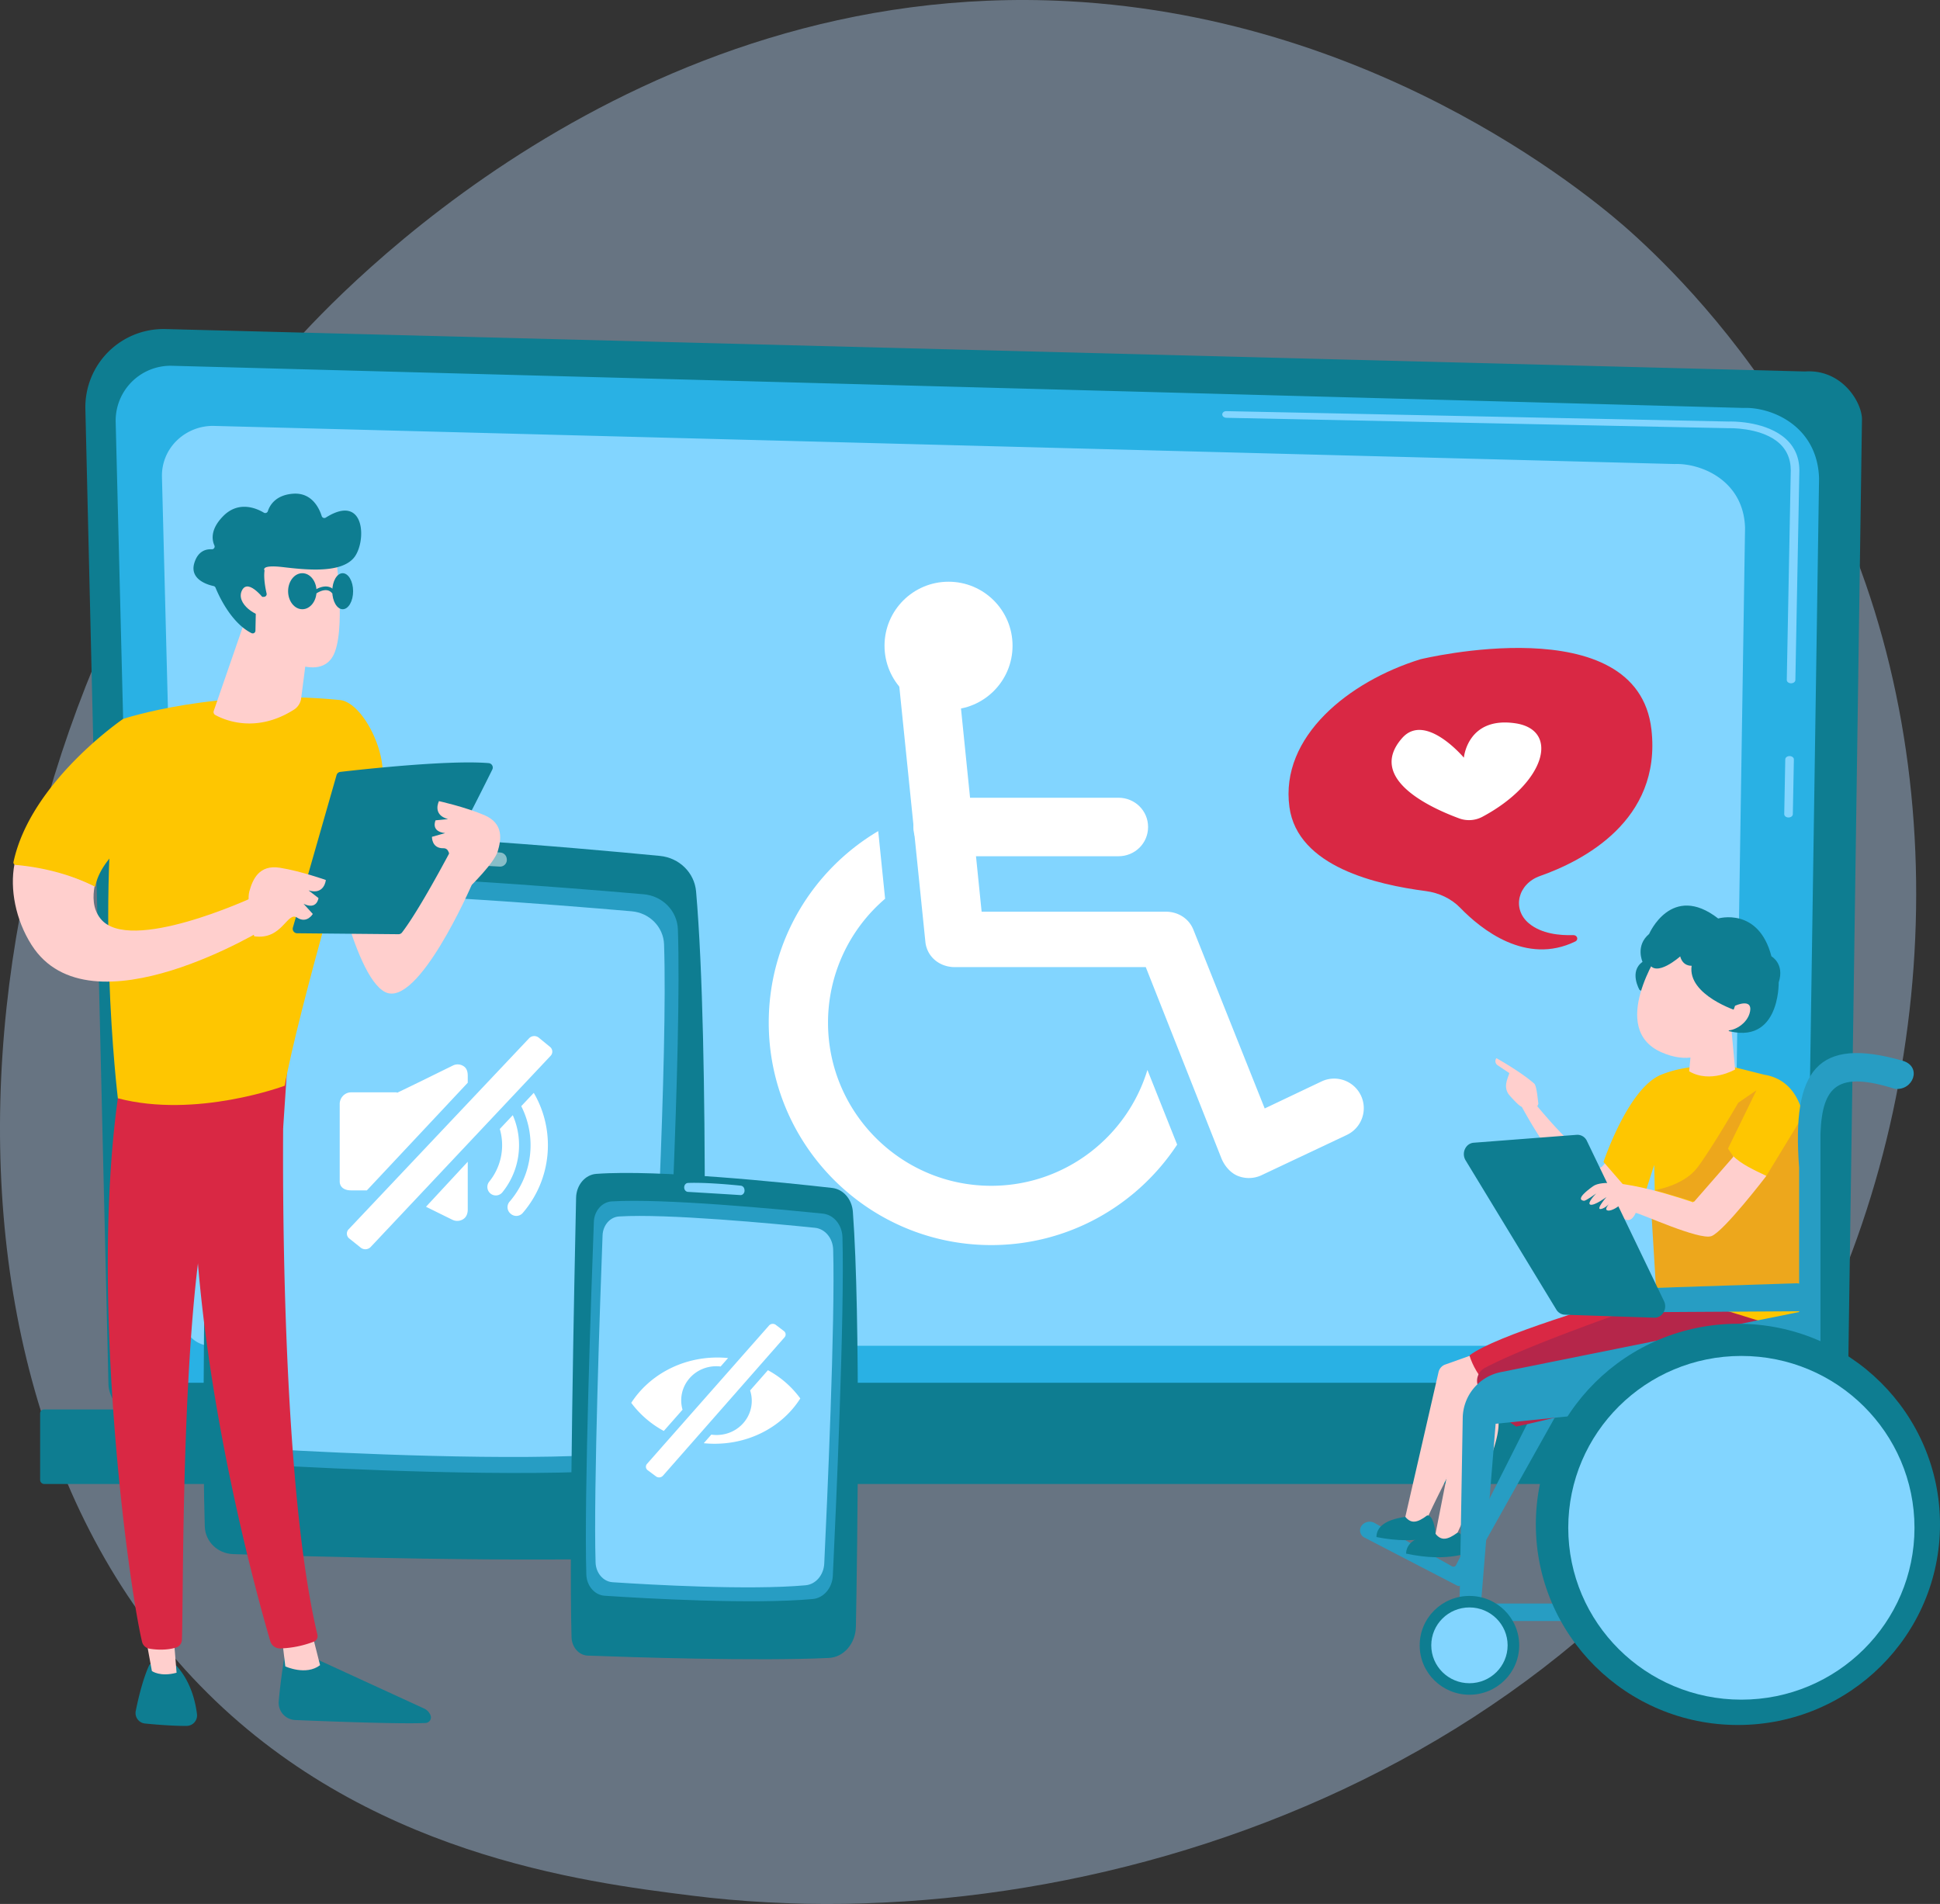 <svg xmlns="http://www.w3.org/2000/svg" viewBox="0 0 2829.41 2777.24"><rect x="0" y="0" width="2829.41" height="2777.24" fill="#333333" stroke="none"/><defs><style>.cls-1{fill:#badafe;opacity:0.39;}.cls-12,.cls-2{fill:#0e7d91;}.cls-3{fill:#29b1e4;}.cls-4{fill:#82d5ff;}.cls-5,.cls-7{fill:#fff;}.cls-6{fill:#279dc3;}.cls-7{opacity:0.5;}.cls-8{fill:#d92844;}.cls-11,.cls-9{fill:#ffcfcd;}.cls-10{fill:#fec601;}.cls-11,.cls-12{fill-rule:evenodd;}.cls-13{fill:#eda71c;}.cls-14{fill:#b5264a;}</style></defs><g id="Ebene_2" data-name="Ebene 2"><g id="Illustration"><path class="cls-1" d="M2652.19,1941.33C2342.76,2587.1,1587.89,2838,1007.93,2765c-158.36-19.93-477-60-716.56-306.74C-168.76,1984.45-54.54,1039.87,428.2,501.46,490.36,432.12,920-31.87,1557.25,1.74c466.57,24.6,783,302.23,821.4,336.78,48.55,43.64,155.35,147,248.72,307.68C2846.76,1023.78,2845.55,1537.79,2652.19,1941.33Z"/><path class="cls-2" d="M158.13,2017.61a45.35,45.35,0,0,0,45.24,45.2H2650a45.36,45.36,0,0,0,45.25-45.2l20.36-1406c0-24.86-29.29-73.4-83-69.75L241.52,480a114,114,0,0,0-117,116.61Z"/><path class="cls-3" d="M202.79,1974.25a42.93,42.93,0,0,0,42.81,42.8H2591a42.93,42.93,0,0,0,42.8-42.8l19.22-1276.42c-2.27-76.81-69.61-104.41-110.43-102.78L250.92,533.56a80.13,80.13,0,0,0-82.21,82Z"/><path class="cls-4" d="M267.87,1924.35c0,21.29,17.9,38.71,39.78,38.71h2179.8c21.88,0,39.78-17.42,39.78-38.71l17.85-1154.48c-2.1-69.48-64.69-94.45-102.62-93L312.6,621.29a75.5,75.5,0,0,0-54.54,21.13,71.38,71.38,0,0,0-21.87,53Z"/><path class="cls-4" d="M2608.5,1192.45h-.09c-3.47,0-6.24-2.24-6.18-4.91l1.51-79.88c.05-2.65,2.85-4.77,6.27-4.77h.1c3.46,0,6.23,2.24,6.18,4.92l-1.52,79.87C2614.72,1190.33,2611.92,1192.45,2608.5,1192.45Z"/><path class="cls-4" d="M2612.23,996.71h-.1c-3.46,0-6.23-2.24-6.18-4.91l5.82-305.93c-.11-18.17-7.26-32.68-21.25-43-26.11-19.31-67.58-18.32-69.32-18.26l-732.48-15.16c-3.47-.07-6.2-2.29-6.11-5s2.76-5,6.44-4.71l732.05,15.16c4.55-.21,48.7-.8,78.1,20.94,16.54,12.23,25,29.07,25.12,50.06l-5.83,306C2618.44,994.59,2615.64,996.71,2612.23,996.71Z"/><rect class="cls-2" x="58.54" y="2055.99" width="2714.18" height="108.68" rx="5.65" transform="translate(2831.25 4220.66) rotate(-180)"/><path class="cls-5" d="M1673.46,1560.71c-29.66,97.72-120.57,169-227.83,169-131.23,0-238-106.78-238-238A237.67,237.67,0,0,1,1290.89,1311l-10.06-98.68c-95.51,56.53-159.65,160.61-159.65,279.39,0,178.91,145.54,324.48,324.45,324.48,113.24,0,213.14-58.33,271.2-146.54Z"/><path class="cls-5" d="M1821.39,1718.38a43.37,43.37,0,0,1-15.84-3c-11.1-4.38-19.9-15-24.31-26.1l-110.18-278.55H1392.62c-22.18,0-40.75-14.91-43-37L1311.1,996.64a42.79,42.79,0,0,1,38.62-46.91c23.73-2.43,45,16,47.38,39.78l34.56,340.37h268.71c17.7,0,33.61,9.86,40.15,26.31l104,260.7,82.88-39.4a43.15,43.15,0,1,1,36.93,78l-124.48,58.79A43.32,43.32,0,0,1,1821.39,1718.38Z"/><path class="cls-5" d="M1631.21,1249H1375.33c-23.87,0-43.22-18.8-43.22-42.67s19.35-42.68,43.22-42.68h255.88c23.87,0,43.22,18.81,43.22,42.68S1655.08,1249,1631.21,1249Z"/><circle class="cls-5" cx="1383.4" cy="941.91" r="93.36"/><path class="cls-2" d="M310.3,1269.81C306,1438.55,292,2020.6,298.68,2226.86c.71,21.85,18.76,39.39,41.28,40.11,111.4,3.53,431.85,12.5,614.05,5.08,38-1.54,68.13-31.37,68.92-68.21,3.79-177.11,12.14-675.27-7.72-903.47-2.38-27.35-24.5-49.12-52.64-51.85-121.31-11.78-443.52-40.56-600.93-30.65C333.25,1219.66,311,1242.22,310.3,1269.81Z"/><path class="cls-6" d="M355.56,1322.25c-6.08,138.19-25.27,597.94-19.18,767.95.89,24.84,21.08,44.94,46.66,46.39,105.34,6,375.52,19.17,530,7.16,27.82-2.16,49.65-24,51.15-51,7.83-141,30.31-569.08,24.48-737.18-.94-26.81-22.35-48.71-49.89-51.11-114-9.93-406.64-33.55-537.93-26.6C376.22,1279.14,356.62,1298.32,355.56,1322.25Z"/><path class="cls-4" d="M370,1346.1c-5.75,130.3-23.89,563.79-18.14,724.08.85,23.43,19.93,42.37,44.11,43.74,99.57,5.64,355,18.07,501,6.76,26.3-2,46.94-22.62,48.36-48.12C952.77,1939.63,974,1536,968.5,1377.5c-.88-25.28-21.12-45.93-47.16-48.2-107.72-9.36-384.39-31.63-508.5-25.07C389.54,1305.46,371,1323.55,370,1346.1Z"/><path class="cls-7" d="M585.6,1247.36h0a9.85,9.85,0,0,0,9.49,9.72c26.31,1.33,100.43,5.12,133.55,7a9.83,9.83,0,0,0,10.42-11.56l-.21-1.06a9.92,9.92,0,0,0-8.93-7.85c-22.39-2-89.95-7.51-134.71-6A9.85,9.85,0,0,0,585.6,1247.36Z"/><path class="cls-5" d="M802.18,1527.1l-16.52-13.57a10.44,10.44,0,0,0-14,1L508.52,1793.11a9,9,0,0,0,.74,13.36l17,13.61a10.87,10.87,0,0,0,14.45-1.21L803,1540.16A8.83,8.83,0,0,0,802.18,1527.1Z"/><path class="cls-5" d="M682.19,1569.2v10.19l-147.12,157H512c-9.14,0-16.55-4.09-16.55-13.22V1610.35c0-9.13,7.41-16.95,16.55-16.95h66.88v.75c27.81-13.29,54.49-26.55,81.58-39.84a15.66,15.66,0,0,1,15.51.83C680.84,1558.18,682.19,1563.48,682.19,1569.2Z"/><path class="cls-5" d="M621.29,1760.3l60.9-65.69v69.75c0,5.72-1.83,11-6.68,14.06a16.14,16.14,0,0,1-15.82.79C646.81,1772.92,634.13,1766.59,621.29,1760.3Z"/><path class="cls-5" d="M799.09,1670.45a151.1,151.1,0,0,1-36.68,98.86,12.33,12.33,0,0,1-18.09.73l-.51-.47a12.27,12.27,0,0,1-.67-16.65,126.13,126.13,0,0,0,17.09-139.37l18.25-19.4A150.85,150.85,0,0,1,799.09,1670.45Z"/><path class="cls-5" d="M757,1670.45a109,109,0,0,1-24.38,68.86,12.29,12.29,0,0,1-18.18.86l-.07-.1a12.38,12.38,0,0,1-.76-16.55,84.45,84.45,0,0,0,15.33-76.71l18.92-20.1A108.5,108.5,0,0,1,757,1670.45Z"/><path class="cls-2" d="M840.21,1747.11c-2.47,113-10.47,502.89-6.65,641.05.4,14.63,10.74,26.38,23.64,26.86,63.79,2.37,247.3,8.37,351.64,3.41,21.73-1,39-21,39.46-45.69,2.17-118.64,7-452.31-4.42-605.16-1.36-18.32-14-32.9-30.14-34.73-69.47-7.89-254-27.17-344.13-20.53C853.35,1713.52,840.62,1728.63,840.21,1747.11Z"/><path class="cls-6" d="M866.13,1782.23c-3.48,92.57-14.47,400.51-11,514.39.51,16.64,12.07,30.1,26.72,31.07,60.32,4,215,12.84,303.52,4.8,15.93-1.45,28.43-16.07,29.29-34.18,4.48-94.44,17.36-381.18,14-493.77-.53-18-12.79-32.64-28.57-34.24-65.25-6.65-232.86-22.47-308-17.82C878,1753.36,866.74,1766.21,866.13,1782.23Z"/><path class="cls-4" d="M878.82,1802c-3.23,85.87-13.43,371.53-10.19,477.16.47,15.44,11.19,27.92,24.78,28.82,56,3.72,199.48,11.91,281.55,4.45,14.78-1.34,26.38-14.9,27.18-31.7,4.16-87.6,16.1-353.59,13-458-.5-16.66-11.87-30.27-26.51-31.76-60.53-6.17-216-20.84-285.75-16.52C889.79,1775.22,879.38,1787.14,878.82,1802Z"/><path class="cls-4" d="M997.86,1732.07h0c0,3.47,2.39,6.33,5.44,6.51,15.06.9,57.51,3.43,76.48,4.68,3.74.25,6.67-3.57,6-7.74l-.12-.72a6.06,6.06,0,0,0-5.11-5.25c-12.82-1.34-51.51-5-77.15-4C1000.29,1725.68,997.86,1728.58,997.86,1732.07Z"/><path class="cls-5" d="M1120,1998.71,1094,2028.24a48.71,48.71,0,0,1,2.39,13.49c.94,27.56-21.18,50.59-49.53,51.47a52.54,52.54,0,0,1-9.44-.55l-11,12.53a155.33,155.33,0,0,0,20.88.72c51.63-1.62,95.76-27.89,119.9-66A142,142,0,0,0,1120,1998.71Zm-76.49-5.78a51.49,51.49,0,0,1,7.48.38l10.89-12.36a162.48,162.48,0,0,0-18.8-.72c-52.08,1.08-97.35,27.3-122.43,66.09a144.75,144.75,0,0,0,47.48,41l27.32-31a48.49,48.49,0,0,1-1.89-11.87C992.58,2016.61,1015,1993.57,1043.48,1992.93Z"/><path class="cls-5" d="M1143.32,1941.64l-11.91-9.12a7.33,7.33,0,0,0-9.8,1L943.75,2135.21a6.27,6.27,0,0,0,.84,9.35l12.28,9.14a7.63,7.63,0,0,0,10.1-1.19l177.2-201.73A6.18,6.18,0,0,0,1143.32,1941.64Z"/><path class="cls-8" d="M2071.64,961.67c-104.12,32.18-205.12,112.75-191.06,215.6,12,87.47,128.24,113.29,198.79,122.5,19.67,2.57,37.55,11.28,50.32,24.45,30.55,31.53,96,84.07,167.82,49.1,5.23-2.55,2.89-9.49-3.11-9.28-19.09.65-46.19-1.72-64.63-17.21-25.12-21.09-16-57.69,16.44-69.08,61.43-21.58,177.36-80.31,162.35-213.41C2388.25,884.33,2071.64,961.67,2071.64,961.67Z"/><path class="cls-5" d="M2135,1105.23s5.13-60.18,74.63-50.24c65.85,9.43,44.77,87.18-48,136.66a41.55,41.55,0,0,1-33.4,2.16c-40.73-15-135.6-57.76-83.27-117.21C2078.79,1038.2,2135,1105.23,2135,1105.23Z"/><path class="cls-9" d="M687.83,1291.14s-78,180-126,156-84-222-84-222S654.93,1171.85,687.83,1291.14Z"/><path class="cls-2" d="M416.22,2408.27s-6.52,36.92-9.72,73.47A25.18,25.18,0,0,0,430.59,2509c48.66,2,152.77,6,190.12,4.3a8.19,8.19,0,0,0,7.21-11.22,18.29,18.29,0,0,0-9.38-9.88l-172-79Z"/><path class="cls-9" d="M410.88,2386.58l5.23,44.16s30.13,14,50.7-1.77l-12.47-49.21Z"/><path class="cls-8" d="M414.81,1556.36c-2.26,11.53-12.14,575.48,48.14,828.2a8.58,8.58,0,0,1-5,10,149.37,149.37,0,0,1-49.1,10,14.79,14.79,0,0,1-14.66-10.61c-17.23-58.63-99.8-352.41-110.57-633.06-12-313.59,0-10.67,0-10.67l7.06-193.85Z"/><path class="cls-2" d="M218.41,2427.53S208,2446.17,198,2495.7a15.35,15.35,0,0,0,13.51,18.39c16.07,1.58,40.81,3.62,60.63,3.48a15.31,15.31,0,0,0,15.16-17.09c-2.19-18.07-9-47.73-30.15-70.85Z"/><path class="cls-9" d="M209.29,2370.73l12.24,66.79s12.11,9,36,2.47l-5.84-71.85Z"/><path class="cls-8" d="M176.22,1573.66c-49.31,297.55,10.69,735.41,30.93,821.11a13.37,13.37,0,0,0,10.79,10.15c9,1.49,23.9,2.72,38.56-1.54a12.24,12.24,0,0,0,8.8-11.28c2.72-69.29-2.17-494.64,43.77-662.74a38.22,38.22,0,0,1,14.73-21.06L413,1644.91l6.84-102.46Z"/><path class="cls-10" d="M495.8,1021.11c-180-18-316.2,27.56-316.2,27.56-44,257-7.7,553.39-7.7,553.39,114.38,30,243.41-18.35,243.41-18.35C434.32,1476.3,523,1174,523,1174,595.22,1165.05,541.16,1025.64,495.8,1021.11Z"/><path class="cls-9" d="M368,1309.31s-179.48,83.24-221.34,30.79c-11.82-14.8-11.34-32.92-8.66-47.63-46.45-23.46-90.85-29.84-116.93-31.76-6.84,35.84,1.45,80.68,25,117.73,85.33,134.08,344-26.31,344-26.31Z"/><path class="cls-2" d="M427.16,1353.05l63.69-222.42a6.47,6.47,0,0,1,5.49-4.67c11.54-1.35,45-5.13,83.58-8.39,46.51-3.94,100.51-7.12,132.78-4.41a6.5,6.5,0,0,1,5.32,9.36c-18.35,37.13-93.84,188.16-131.64,237.63a6.52,6.52,0,0,1-5.25,2.58l-147.77-1.38A6.51,6.51,0,0,1,427.16,1353.05Z"/><path class="cls-9" d="M370.69,1365.79s-11.78-48.44-7-65.63,14-39.28,44.64-34.37,66.89,17.84,66.89,17.84S473.36,1306,450,1298.79L464.5,1310s-2.07,17.92-21.77,8.34l13.46,14.84s-8.46,14.72-23,5.28S411.79,1371.62,370.69,1365.79Z"/><path class="cls-9" d="M685.11,1293.72s35.71-34.78,40.81-51.87,9-40.69-19.57-52.83-66.14-20.42-66.14-20.42-10.34,19.93,13.25,26.2l-18.2,1.8s-7.76,16.29,14,18.64L630,1220.67s-.65,17,16.65,16.66S647.18,1276.83,685.11,1293.72Z"/><path class="cls-9" d="M358.72,901.1l-47,135.95a4.9,4.9,0,0,0,2.24,5.9c12.81,7.09,59,27.57,114.62-7.71a23,23,0,0,0,10.62-16.48L454.41,901.1Z"/><path class="cls-9" d="M490.12,813.76s15,109-4.7,143.59-78.82,9.92-120.31-39.24l-.54-112Z"/><path class="cls-2" d="M385.17,870.58a4,4,0,0,0,3.65-4.91c-1.7-7.35-4.55-22.12-3-33.57,0,0-6.67-8.78,26.94-4.85s83.87,9.34,103.19-13.41c18.84-22.18,17.66-95.74-40.74-58.87a4,4,0,0,1-6-2.14c-3.4-10.83-14-34.6-41.6-32.66-25.81,1.83-34.25,17.15-36.95,25.44a4,4,0,0,1-5.83,2.21c-10.42-6.24-36.63-17.93-59.29,5-18.66,18.93-16.66,34.25-12.85,42.78a4,4,0,0,1-3.88,5.64c-8.19-.45-20,2.31-25.36,19.91-7.42,24.33,20,32,28,33.7a4,4,0,0,1,2.91,2.4c3.87,9.59,22,50.93,52.38,66.25a4,4,0,0,0,5.81-3.55l.9-45a4,4,0,0,1,3.76-3.93Z"/><path class="cls-9" d="M388.61,878.27S362.78,841.94,353,861s20.49,40.27,39.86,38.93Z"/><path class="cls-10" d="M236.27,1191.73,179.6,1048.67s-135,91.73-159.92,208.78a3.49,3.49,0,0,0,3.11,4.19c26.73,2.3,71.86,9.51,116.08,31.84C149.07,1237.34,236.27,1191.73,236.27,1191.73Z"/><path class="cls-2" d="M460.29,866.38l-3.21-4.26c.43-.32,10.53-7.93,20.72-6.43a16.51,16.51,0,0,1,11.17,7l-4.3,3.15A11.26,11.26,0,0,0,477,861C469.17,859.81,460.38,866.31,460.29,866.38Z"/><path class="cls-2" d="M461.65,862.4c0,14.52-9.28,26.28-20.73,26.28s-20.73-11.76-20.73-26.28,9.28-26.28,20.73-26.28S461.65,847.88,461.65,862.4Z"/><path class="cls-2" d="M515,862.4c0,14.52-6.79,26.28-15.18,26.28S484.6,876.92,484.6,862.4s6.79-26.28,15.17-26.28S515,847.88,515,862.4Z"/><path class="cls-9" d="M2214.41,1577.7a639.66,639.66,0,0,0,40.83,51.35,614.65,614.65,0,0,0,42.51,44.57c9.33,8.78,16.81,20.17,28.14,26.71,8.37,4.83,8.89,3.41,14.39-2.7,8.86-9.83,19-15.33,29-6.4,7.85,7,18.29,13.41,22.9,23.16,4.92,10.43-1.84,69.29-19.41,65.12-.06,0-79-18.79-163.22-183.89Z"/><path class="cls-9" d="M2231.07,1616.52c-.24,2.6,9.5,4.4,12.6-6.7-.85-4.81-2.36-25.9-6.08-29.18-19.81-17.45-55.13-37.08-55.13-37.08a7.14,7.14,0,0,0,1.23,9.93l17.63,11.82c-1.84,6-4.52,11.39-4.83,18.3a20.37,20.37,0,0,0,5.22,14.31c3.5,4,8.23,9.12,12.49,13C2222.26,1618.33,2231.07,1616.52,2231.07,1616.52Z"/><path class="cls-10" d="M2416,1871.88c-18.75,39.16,105.33,64.78,214.62,82.27l2-262.7S2649.32,1580,2573,1567.67c-45-11.38-45-11.28-45-11.28s-57.5-8.33-105.58,11.44-83.75,127.07-83.75,127.07l52.81,60.95a1.82,1.82,0,0,0,3.12-.69l18-55.91Z"/><path class="cls-11" d="M2524.36,1492.28l6.22,67.8s-36,20.91-67,2.63l5.51-59.22Z"/><path class="cls-12" d="M2391.23,1444.08s-15.8-26.86,4.32-41c0,0-10.79-23.63,9.62-40.72,0,0,32.5-75.54,100.74-22.55,0,0,58.76-17.35,77.66,55.2,0,0,19.53,10.88,10.59,38,0,0,2.19,100.54-86.5,66.65Z"/><path class="cls-11" d="M2420.43,1387.92s-75.18,112.48,2.5,146.93c73.31,32.52,104.2-42.17,104.2-42.17s32.23-33.16,21.4-58.7S2438.76,1373.94,2420.43,1387.92Z"/><path class="cls-12" d="M2534.46,1475s-73.58-23.12-67.29-66.27c0,0-12.75,1.26-16.66-13.64,0,0-36.11,32.25-45.62,9.7,0,0,6.32-55.85,50.43-37.75s84.41,36.5,96.22,49.39S2573.16,1460.45,2534.46,1475Z"/><path class="cls-11" d="M2517.48,1502.72l13.07-35.68s25.26-11.52,21.93,7.89S2526.46,1505.06,2517.48,1502.72Z"/><path class="cls-6" d="M2276.81,2051.35l-145.67,260a4.25,4.25,0,0,1-5.67,1.7l-135.55-70.27a11.7,11.7,0,0,1-3.06-18.49h0a14.85,14.85,0,0,1,18-2.68l112.88,63.19a4.25,4.25,0,0,0,5.88-1.8l107-212.61a4.24,4.24,0,0,1,3.78-2.34Z"/><path class="cls-9" d="M2346.92,1905.27l-239.06,85.15a15.3,15.3,0,0,0-9.9,11.44l-49.23,214.65c3.93,14.41,12.53,13.53,31.57.95,28.43-63,68.41-127.44,67.18-162.55a19.51,19.51,0,0,1,15.78-13l140.63-19.58Z"/><path class="cls-2" d="M2081.51,2210.51c-14.23,10.75-23.25,12.63-31.89,2.1-29.28,4.23-41.94,14.56-42.15,29.45,28.9,5.71,57.74,7,86.49-1.14C2093.12,2227.62,2089.77,2210.14,2081.51,2210.51Z"/><path class="cls-8" d="M2446.12,1923c-31.95,50.16-165.3,113.15-240.71,129.38-27.45-18.61-52.61-44.16-62.29-75.21,39-29.66,195.52-74.7,270.93-98.61Z"/><path class="cls-9" d="M2385,1925.35,2146,2010.49a15.31,15.31,0,0,0-9.91,11.45l-42.46,215.33c3.93,14.41,11.28,15.06,30.32,2.48,28.43-63,62.89-129.65,61.66-164.76a19.5,19.5,0,0,1,15.79-13L2342,2042.44Z"/><polygon class="cls-13" points="2408.01 1761.21 2483.96 1772.29 2556.23 1716.38 2576.19 1715.27 2624.27 1636.2 2624.27 1872.51 2417.5 1878.31 2414.86 1873.57 2408.01 1761.21"/><path class="cls-2" d="M2125.7,2235.67c-14.49,10.59-23.59,12.33-32.11,1.6-29.52,3.79-42.42,14-42.88,28.94,29,6.21,58,7.95,87,.25C2137.11,2253.06,2134,2235.43,2125.7,2235.67Z"/><path class="cls-14" d="M2615.82,1942.19c-32,50.16-329.21,122.56-404.62,138.79-21.8-14.78-42.17-34-54.47-56.77a21.25,21.25,0,0,1,8.71-28.73c55.81-30.19,210.14-85.4,277.42-106.74Z"/><path class="cls-6" d="M2649.54,1908.68l-461.55,93a69.21,69.21,0,0,0-54.66,66.3l-4.53,266.3h31.54l21-257.44,450.93-46Z"/><rect class="cls-6" x="2132.33" y="2339.04" width="148.61" height="25.48" rx="3.39"/><ellipse class="cls-2" cx="2143.12" cy="2400.03" rx="72.57" ry="72.06"/><ellipse class="cls-4" cx="2143.12" cy="2400.03" rx="55.68" ry="55.28"/><path class="cls-6" d="M2775.13,1547.34c-124.74-35.79-162,13-151.19,155.92v272.85h31.15V1653.3c2.71-70.32,26.07-90.91,108.46-65.06C2790.1,1591.52,2803.84,1556.1,2775.13,1547.34Z"/><path class="cls-6" d="M2634.45,1912.66l-354.59,2.13v-1a32,32,0,0,1,31-31.84l308.47-10a18.89,18.89,0,0,1,19.14,23Z"/><ellipse class="cls-2" cx="2534.69" cy="2223.59" rx="294.73" ry="292.64"/><ellipse class="cls-4" cx="2539.72" cy="2228.59" rx="252.48" ry="250.69"/><path class="cls-2" d="M2149.33,1666.89l150.28-11.55a15.24,15.24,0,0,1,14.81,8.93l112.44,233.6c5.42,11.26-2.41,24.64-14.19,24.25l-130.43-4.36a15.23,15.23,0,0,1-12.44-7.51l-132.3-217.7C2131.06,1681.94,2137.58,1667.79,2149.33,1666.89Z"/><path class="cls-9" d="M2576.19,1715.27c-17.68-8.44-36.31-16.83-48.92-29.35l-58.13,67.84s-119.6-42.28-145.93-23.3-16,20.58-13.26,21.1,18-10.69,18-10.69-14.28,14.49-8.45,16.36,23.4-11.08,23.4-11.08-15.95,18.48-8.3,17.45,15.6-11.14,15.6-11.14-12.12,11.49-5.71,13.21,18.52-7.86,18.52-7.86,13.93,9.73,22.66,11.37,92.53,40,110.18,34S2576.19,1715.27,2576.19,1715.27Z"/><path class="cls-13" d="M2561.77,1590.31l-41.54,85.06,7.91,11.87-57.36,65.67-57-17s41.54-6.2,61.71-32.71,59.74-94.68,59.74-94.68Z"/></g></g></svg>
